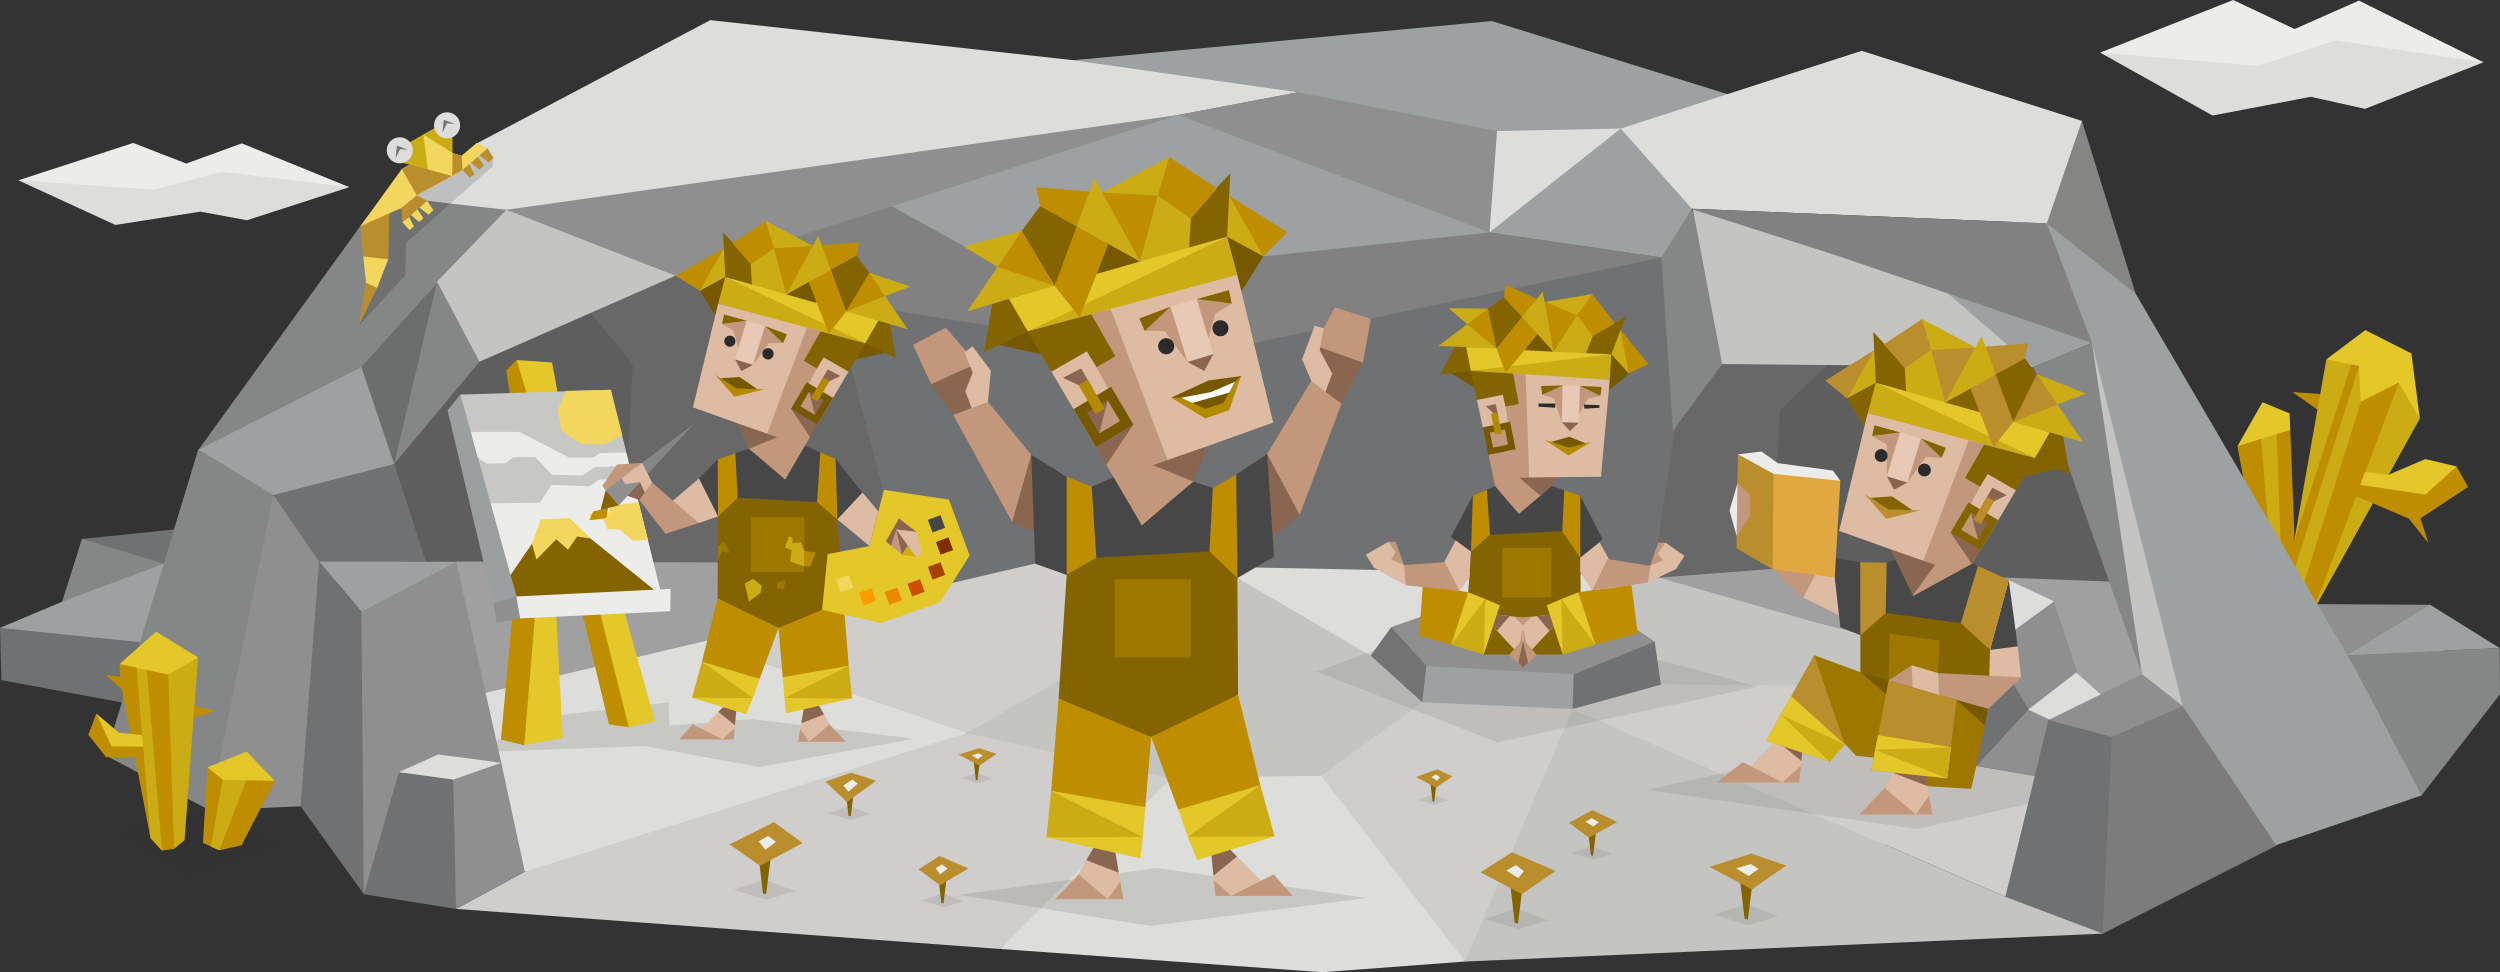<svg xmlns="http://www.w3.org/2000/svg" viewBox="0 0 900 350"><rect x="0" y="0" width="900" height="350" fill="#333333" stroke="none"/><defs><style>.cls-1,.cls-10{fill:#dddddc;}.cls-1,.cls-2,.cls-36,.cls-37,.cls-38,.cls-39,.cls-40,.cls-41,.cls-42,.cls-43,.cls-44,.cls-46,.cls-48,.cls-49,.cls-52,.cls-53,.cls-54,.cls-55,.cls-56,.cls-59,.cls-60,.cls-61,.cls-62,.cls-63,.cls-64,.cls-65,.cls-66{fill-rule:evenodd;}.cls-2,.cls-50{fill:#ececeb;}.cls-3{fill:#5e5e5e;}.cls-4{fill:#686868;}.cls-5{fill:#a0a0a0;}.cls-53,.cls-6{fill:#be8e00;}.cls-36,.cls-7{fill:#cbac14;}.cls-37,.cls-8{fill:#e4c728;}.cls-9{fill:#6f7173;}.cls-11{fill:#cfcecd;}.cls-12,.cls-65{fill:#858686;}.cls-13{fill:#707070;}.cls-14{fill:#bfbfbf;}.cls-15,.cls-66{fill:#8f8f8f;}.cls-16{fill:#6c6d6d;}.cls-17{fill:#c4c4c3;}.cls-18{fill:#9da1a2;}.cls-19{fill:#858584;}.cls-20{fill:#818181;}.cls-21,.cls-64{fill:#f3d65d;}.cls-22,.cls-39{fill:#bb8e2d;}.cls-23{fill:#737474;}.cls-24,.cls-35,.cls-44,.cls-68{fill:#2b2b2b;}.cls-24{fill-opacity:0.1;}.cls-25{fill:#737373;}.cls-26,.cls-48{fill:#755800;}.cls-27,.cls-38{fill:#846400;}.cls-28,.cls-40{fill:#debca4;}.cls-29,.cls-41{fill:#8a6651;}.cls-30,.cls-42{fill:#c2977b;}.cls-31,.cls-43{fill:#e7c9b5;}.cls-32,.cls-55{fill:#b48a00;}.cls-33{fill:#464646;}.cls-34,.cls-49{fill:#9d7700;}.cls-45,.cls-46{fill:#484848;}.cls-47{fill:#2a2b2a;}.cls-47,.cls-52,.cls-68{opacity:0.1;}.cls-51{fill:#e1a842;}.cls-54{fill:#474747;}.cls-56{fill:#fff;}.cls-57{fill:#9b9fa0;}.cls-58{fill:#c7c7c6;}.cls-59{fill:#802d00;}.cls-60{fill:#a84000;}.cls-61{fill:#cc4e00;}.cls-62{fill:#ed8600;}.cls-63{fill:#ff9b01;}.cls-67{fill:#7c7c7c;}</style></defs><title>explorers_Adventurer_ISFP_introduction</title><g id="ILLUSTRATION_copy" data-name="ILLUSTRATION copy"><g id="clouds_copy" data-name="clouds copy"><polygon class="cls-1" points="798.25 8.93 756.04 18.94 796.51 41.59 831.88 34.84 851.38 39.19 894.03 22.43 846.29 7.18 815.14 16.77 798.25 8.93"/><polygon class="cls-2" points="894.03 22.43 849.2 0.22 826.06 10.45 803.93 0 756.04 18.94 812.52 23.73 840.76 14.59 894.03 22.43"/><polygon class="cls-1" points="43.05 57.8 6.6 64.91 41.54 80.98 72.08 76.19 88.92 79.28 125.74 67.38 84.52 56.56 57.63 63.36 43.05 57.8"/><polygon class="cls-2" points="125.74 67.38 87.03 51.61 67.05 58.88 47.95 51.46 6.6 64.91 55.36 68.31 79.75 61.82 125.74 67.38"/></g><g id="land_copy" data-name="land copy"><path class="cls-3" d="M350.92,261.54l43.76-42.93-25.76-97.14-47.75-47.2L309.54,57.33,151.15,95.23s-22.26,52.59-24.26,47.82,0,59,0,59l27.88,50.32,20.51,10.85,175.77-1.81Z"/><polygon class="cls-4" points="198.81 95.87 227.85 131.05 223.84 205.93 250.87 224.52 265.95 217.03 337.47 222.01 314.95 100.89 198.81 95.87"/><polygon class="cls-5" points="421.9 255.18 372.66 202.89 164.27 202.16 155.59 279.31 421.9 255.18"/><polygon class="cls-3" points="672.09 266.05 624.46 239.82 587.58 209.07 608.21 133.39 666.59 93.85 743.6 120.21 771.48 174.43 820.86 245.09 749.6 275.85 672.09 266.05"/><polygon class="cls-4" points="676.53 113.62 640.83 147.63 636.82 221.68 589.43 213.63 590.1 150.31 657.84 104.75 676.53 113.62"/><polygon class="cls-5" points="602.11 243.46 597.15 207.94 638.07 204.8 761.97 209.45 779.99 241.44 752.29 271.6 602.11 243.46"/><polygon class="cls-6" points="835.24 141.8 825.36 141.17 834.24 147.44 836.23 145.19 835.24 141.8"/><polygon class="cls-7" points="821.73 218.24 837.49 129.37 852.24 127.49 865.37 134.27 871.12 150.71 826.11 232.04 821.73 218.24"/><path class="cls-6" d="M821.86,217.86l4.25-23.72h0L850,120.21l1.62-1.26-2.37,12.93L821.86,218Zm10.38,3.39-6,10.79-1.87-6L850,144.56l13.62-6.9Z"/><polygon class="cls-8" points="837.49 129.37 851.49 118.83 868.11 127.24 871.12 150.71 863.49 137.66 849.86 144.56 849.24 131.76 837.49 129.37"/><polygon class="cls-6" points="805.48 160.63 815.11 213.22 826.73 211.33 824.49 154.73 820.86 150.96 805.48 160.63"/><polygon class="cls-7" points="818.61 212.71 821.61 212.21 819.48 151.71 813.74 155.35 818.61 212.71"/><polygon class="cls-8" points="805.48 160.63 824.49 154.73 824.23 148.82 814.48 144.81 805.48 160.63"/><polygon class="cls-6" points="848.11 178.57 867.24 186.73 874.24 195.52 871.37 186.6 888.49 175.31 884.37 167.91 849.74 174.56 848.11 178.57"/><polygon class="cls-8" points="851.36 169.91 849.74 174.56 873.11 178.07 884.37 167.91 873.11 165.27 859.86 170.92 851.36 169.91"/><polygon class="cls-9" points="588.45 260.66 393.18 247.99 326.69 210.15 290.92 73.25 396.93 34.48 494.81 31.09 599.46 64.23 618.33 122.34 608.21 133.39 602.78 155.67 594.44 211.29 588.45 260.66"/><polygon class="cls-10" points="371.18 263.22 392.54 242.45 449.27 204.25 588.01 207.06 737.94 246.13 752.72 283.13 632.82 316.83 478.64 279.98 371.18 263.22"/><polygon class="cls-10" points="143.25 292.37 168.53 250.91 255.38 230.39 345.48 240.1 348.15 263.89 294.92 310.97 188.93 313.78 143.25 292.37"/><polygon class="cls-11" points="260.05 233.74 286 223.1 372.66 202.89 442.93 227.71 348.15 263.89 260.05 233.74"/><polygon class="cls-12" points="71.39 162 114.39 160.63 138.77 132.13 154.52 129.75 169.9 102.01 199.78 93.1 182.27 75.53 175.28 63.1 132.52 77.53 71.39 162"/><polygon class="cls-13" points="172.77 63.85 136.14 76.28 136.02 76.41 135.27 92.85 129.14 117.2 145.9 99.12 146.15 87.45 172.77 63.85"/><polygon class="cls-10" points="255.71 7.25 171.77 51.55 166.27 56.83 159.65 66.61 162.15 73.27 195.53 77.03 315.29 65.86 424.18 41.38 467.19 33.23 441.19 18.29 386.43 21.68 255.71 7.25"/><polygon class="cls-14" points="166.02 57.08 139.27 73.39 136.02 76.41 147.27 72.64 153.77 72.26 162.15 73.27 177.4 59.84 177.65 56.83 175.53 53.44 166.02 57.08"/><polygon class="cls-15" points="243.16 99.25 203.53 88.46 182.27 75.53 424.18 41.38 406.55 75.9 243.16 99.25"/><polygon class="cls-12" points="141.88 167.03 172.62 130.21 182.4 114.81 157.24 102.01 140.68 130.5 141.88 167.03"/><polygon class="cls-16" points="130.11 132.13 124.66 153.22 141.88 167.03 157.24 102.01 130.11 132.13"/><polygon class="cls-17" points="243.16 99.25 172.62 130.21 157.35 101.38 182.27 75.53 243.16 99.25"/><polygon class="cls-18" points="71.39 162 79.67 180.33 98.4 178.2 124.01 186.98 141.88 167.03 130.11 132.13 71.39 162"/><polygon class="cls-9" points="116.82 210.83 102.33 200.16 98.4 178.2 141.88 167.03 153.32 202.17 116.82 210.83"/><polygon class="cls-15" points="74.87 291.66 79.45 216.23 98.4 178.2 114.86 202.17 119.54 262.04 108.21 290.28 74.87 291.66"/><polygon class="cls-12" points="38.01 271.96 75.39 291.66 98.4 178.2 71.39 161.75 62.64 190.62 36.76 214.47 43.88 252.88 38.01 271.96"/><polygon class="cls-18" points="641.08 39.83 568.74 69.23 479.94 47.41 467.19 33.23 386.43 21.68 537.04 7.58 641.08 39.83"/><polygon class="cls-19" points="768.85 105.77 747.22 99 724.97 79.92 749.48 43.52 768.85 105.77"/><polygon class="cls-15" points="536.2 83.68 548.08 58.96 538.95 47.16 467.19 33.23 424.18 41.38 463.69 78.16 536.2 83.68"/><polygon class="cls-10" points="583.45 46.28 580.58 66.87 536.2 83.68 538.95 47.16 583.45 46.28"/><polygon class="cls-18" points="609.08 75.15 616.33 57.7 583.45 46.28 536.2 83.68 598.11 92.68 607.45 88.96 609.08 75.15"/><polygon class="cls-12" points="602.28 155 598.11 92.68 609.08 75.15 621.46 104.39 619.97 131.05 602.28 155"/><polygon class="cls-10" points="736.85 80.42 609.08 75.15 583.45 46.28 670.21 18.29 749.48 43.52 736.85 80.42"/><polygon class="cls-20" points="753.1 123.47 727.1 118.95 702.47 106.15 669.34 107.03 627.64 92.85 609.08 75.15 736.85 80.42 757.6 117.45 753.1 123.47"/><polygon class="cls-17" points="731.97 132.13 619.97 131.05 609.46 75.43 661.46 92.09 701.22 105.65 723.35 117.7 731.97 132.13"/><polygon class="cls-18" points="753.1 123.47 731.97 132.13 701.22 105.65 753.1 123.47"/><polygon class="cls-12" points="771.1 242.71 756.26 200.79 731.97 132.13 753.1 123.47 763.98 164.52 771.1 242.71"/><polygon class="cls-17" points="806.61 271.2 771.1 242.71 753.1 123.47 808.48 230.66 806.61 271.2"/><polygon class="cls-18" points="871.76 286.34 819.03 304.35 796.36 284 785.74 254.18 753.1 123.47 736.85 80.42 768.85 105.77 834.24 217.48 880.24 234.18 871.76 286.34"/><polygon class="cls-12" points="844.99 235.81 899.87 233.3 900 249.9 871.76 286.34 847.61 240.33 844.99 235.81"/><polygon class="cls-18" points="874.87 217.73 899.87 233.3 844.99 235.81 852.74 223.13 874.87 217.73"/><polygon class="cls-15" points="834.24 217.48 874.87 217.73 844.99 235.81 834.24 217.48"/><polygon class="cls-9" points="29.51 194.01 37.88 205.43 59.01 202.92 62.64 190.62 29.51 194.01"/><polygon class="cls-12" points="22.38 216.6 29.51 194.01 59.01 202.92 43.51 218.61 22.38 216.6"/><polygon class="cls-18" points="0 226.02 22.38 216.6 59.01 202.92 50.38 231.16 27 236.94 0 226.02"/><polygon class="cls-9" points="0.5 244.85 0 226.02 29.01 229.03 50.38 231.16 43.88 252.88 0.5 244.85"/><polygon class="cls-21" points="175.53 53.44 171.65 51.43 166.15 56.07 166.52 61.22 175.53 53.44"/><polygon class="cls-22" points="177.65 56.83 175.53 53.44 172.65 55.95 175.9 58.46 177.65 56.83"/><polygon class="cls-22" points="174.15 59.59 172.02 56.45 169.53 58.58 172.52 61.09 174.15 59.59"/><polygon class="cls-22" points="170.77 62.72 168.9 59.08 166.52 61.22 169.15 63.98 170.77 62.72"/><polygon class="cls-22" points="153.77 72.26 150.02 70.26 144.52 74.9 144.89 80.05 153.77 72.26"/><polygon class="cls-21" points="156.02 75.65 153.77 72.26 151.02 74.78 154.27 77.28 156.02 75.65"/><polygon class="cls-21" points="152.4 78.54 150.27 75.28 147.9 77.41 150.9 79.92 152.4 78.54"/><polygon class="cls-21" points="149.02 81.55 147.27 78.03 144.89 80.05 147.4 82.81 149.02 81.55"/><polygon class="cls-21" points="166.15 56.07 157.52 53.56 144.64 60.84 129.77 81.43 135.64 84.56 140.14 76.78 144.52 74.9 150.02 70.26 166.52 61.22 166.15 56.07"/><polygon class="cls-22" points="166.15 56.07 157.52 53.56 144.64 60.84 150.02 70.26 166.52 61.22 166.15 56.07"/><polygon class="cls-22" points="139.77 93.35 140.14 76.78 129.77 81.43 130.77 92.34 134.52 95.73 139.77 93.35"/><polygon class="cls-21" points="135.77 103.64 139.77 93.35 130.77 92.34 131.77 101.76 132.77 105.77 135.77 103.64"/><polygon class="cls-22" points="129.14 117.2 135.77 103.64 131.77 101.76 129.14 117.2"/><polygon class="cls-7" points="162.9 46.16 162.9 55.07 162.77 63.35 145.39 58.71 145.77 52.18 159.02 44.65 162.9 46.16"/><polygon class="cls-21" points="152.4 48.41 162.9 55.07 162.77 63.35 154.02 60.97 152.4 48.41"/><path class="cls-10" d="M162.45,40.69a4.68,4.68,0,1,0,2.93,5.94A4.67,4.67,0,0,0,162.45,40.69Z"/><path class="cls-10" d="M145.42,49.68a4.68,4.68,0,1,0,2.93,5.93A4.66,4.66,0,0,0,145.42,49.68Z"/><polygon class="cls-23" points="163.9 44.65 159.77 43.15 159.27 47.79 160.9 44.4 163.9 44.65"/><polygon class="cls-23" points="146.9 53.94 142.9 52.43 142.4 57.08 144.02 53.69 146.9 53.94"/><path class="cls-24" d="M41.81,299.43c.74-.12,31.13-6.65,31.13-6.65L101.56,304,67.94,315.24,41.81,299.31Z"/><polygon class="cls-6" points="54.18 301.69 43.93 248.22 38.05 242.94 43.18 243.7 43.06 239.06 60.43 238.68 65.56 281.23 62.69 305.58 58.31 306.21 54.18 301.69"/><polygon class="cls-7" points="49.06 238.93 52.69 238.93 58.31 306.21 54.18 301.69 49.06 238.93"/><polygon class="cls-7" points="71.31 236.67 60.43 238.68 62.69 305.58 66.44 302.44 71.31 236.67"/><polygon class="cls-8" points="56.18 227.38 43.06 239.06 60.56 242.82 71.31 236.67 56.18 227.38"/><polygon class="cls-6" points="51.81 272.44 38.18 272.57 31.8 264.54 34.68 256.88 42.05 266.92 51.31 267.05 51.81 272.44"/><polygon class="cls-8" points="42.8 263.78 34.68 256.88 40.18 268.68 51.56 268.8 51.18 264.66 42.8 263.78"/><polygon class="cls-6" points="69.93 254.24 77.56 255.87 69.68 258.39 69.93 254.24"/><polygon class="cls-6" points="73.06 303.44 74.69 276.21 98.94 281.11 86.94 304.33 78.94 306.08 73.06 303.44"/><polygon class="cls-7" points="80.69 277.46 89.44 279.09 78.94 306.08 75.94 304.83 80.69 277.46"/><polygon class="cls-8" points="88.81 270.56 74.69 276.21 80.19 280.73 98.94 281.11 88.81 270.56"/><polygon class="cls-20" points="418.43 127.11 243.16 99.25 321.04 74.27 377.93 79.92 451.94 80.17 536.2 83.68 598.11 92.68 448.93 123.97 418.43 127.11"/><polygon class="cls-18" points="424.18 41.38 536.2 83.68 454.82 92.29 378.05 105.77 321.04 74.27 401.3 48.67 424.18 41.38"/><polygon class="cls-17" points="348.15 263.89 378.42 284.72 408.81 280.56 431.33 284.33 475.63 279.31 494.9 277.04 512.02 252.81 506 235.75 493.43 236.01 445.46 208.09 348.15 263.89"/><polygon class="cls-11" points="423.32 280.81 396.04 304.43 394.04 315.49 379.8 323.72 360 341.62 164.18 327.21 188.93 313.78 348.15 263.89 423.32 280.81"/><polygon class="cls-10" points="475.97 350 360 341.62 422.07 279.81 475.63 279.31 497.41 286.84 527.44 346.15 475.97 350"/><polygon class="cls-11" points="475.63 279.31 527.44 346.15 567.74 292.71 566.13 255.24 520.02 247.81 512.02 252.81 475.63 279.31"/><polygon class="cls-17" points="566.13 255.24 527.44 346.15 756.96 336.1 737.94 314.99 721.92 322.86 566.13 255.24"/><polygon class="cls-11" points="566.13 255.24 577.08 241.78 597.92 246.47 685.88 246.81 774.65 281.31 733.26 316.16 721.92 322.86 566.13 255.24"/><polygon class="cls-17" points="585.43 204.59 669.73 228.7 675.53 244.79 647.16 246.81 597.92 246.47 574.41 227.04 585.43 204.59"/></g><g id="character_4_copy" data-name="character 4 copy"><polygon class="cls-24" points="632.69 247.21 539.04 267.24 474.09 241.8 498.66 232.73 571.89 231.35 605.73 239.75 632.69 247.21"/><polygon class="cls-9" points="566.13 255.24 597.92 246.47 595.69 230.97 566.69 237.5 563.34 246.65 566.13 255.24"/><polygon class="cls-18" points="512.02 252.81 566.13 255.24 566.69 237.5 514.07 234.7 509.42 241.61 512.02 252.81"/><polygon class="cls-25" points="493.43 236.01 512.02 252.81 514.07 234.7 500.86 225.74 493.43 236.01"/><polygon class="cls-15" points="595.69 230.97 566.5 242.73 513.51 239.75 500.86 225.74 517.6 219.96 581.19 221.26 595.69 230.97"/><polygon class="cls-7" points="529.5 133.52 553.86 135.58 579.51 136.7 580.26 133.15 580.08 127.55 554.41 130.16 529.5 133.52"/><polygon class="cls-8" points="580.08 127.55 554.41 125.5 527.83 124.94 527.83 128.49 529.5 133.52 580.08 127.55"/><polygon class="cls-26" points="553.3 119.52 548.84 126.06 559.25 126.62 553.3 119.52"/><polygon class="cls-26" points="580.08 127.55 583.42 130.16 586.39 134.46 579.14 140.61 578.77 138 579.51 136.7 580.08 127.55"/><polygon class="cls-7" points="580.08 127.55 580.82 123.44 583.42 118.77 585.84 127.74 586.39 134.46 580.08 127.55"/><polygon class="cls-6" points="583.42 118.77 593.46 131.1 586.39 134.46 583.42 118.77"/><polygon class="cls-27" points="580.08 127.55 583.42 118.77 585.46 113.92 572.83 120.65 570.96 127.18 580.08 127.55"/><polygon class="cls-6" points="581.38 116.35 573.2 105.9 569.85 110 567.8 113.55 570.4 118.03 573.38 121.02 581.38 116.35"/><polygon class="cls-7" points="573.38 121.02 567.8 113.55 563.71 118.4 559.25 126.62 570.96 127.18 573.38 121.02"/><polygon class="cls-7" points="573.2 105.9 556.09 108.7 563.71 112.24 567.8 113.55 573.2 105.9"/><polygon class="cls-6" points="567.8 113.55 556.09 108.7 556.64 115.42 559.25 126.62 567.8 113.55"/><polygon class="cls-26" points="522.25 134.27 530.8 139.5 530.43 135.77 529.5 133.52 526.15 133.15 522.25 134.27"/><polygon class="cls-7" points="559.25 126.62 553.49 120.27 549.76 117.1 547.91 114.11 550.51 110.38 553.3 107.58 555.34 104.96 556.09 108.7 559.25 126.62"/><polygon class="cls-6" points="547.91 114.11 544.37 111.49 541.4 107.02 541.96 102.54 553.3 107.58 547.91 114.11"/><polygon class="cls-27" points="547.91 114.11 541.4 107.02 535.63 111.12 536.56 117.28 538.8 125.5 545.12 118.77 547.91 114.11"/><polygon class="cls-27" points="523.73 124.75 518.53 134.83 529.5 133.52 527.83 124.94 526.15 124.38 523.73 124.75"/><polygon class="cls-6" points="535.63 111.12 530.61 113.92 528.2 116.72 531.92 120.09 538.8 125.5 535.63 111.12"/><polygon class="cls-7" points="535.63 111.12 521.5 110.94 528.2 116.72 535.63 111.12"/><polygon class="cls-7" points="528.2 116.72 517.79 124.56 527.83 124.94 538.8 125.5 528.2 116.72"/><polygon class="cls-6" points="547.91 114.11 538.8 125.5 541.96 134.27 548.84 126.06 553.49 120.27 547.91 114.11"/><polygon class="cls-28" points="579.51 136.7 576.36 171.61 560.37 171.79 557.39 174.59 554.6 178.51 546.98 180.75 540.1 184.3 536.75 164.89 533.78 153.87 531.73 143.98 532.11 139.68 529.5 133.52 579.51 136.7"/><polygon class="cls-29" points="539.54 150.51 538.43 145.47 534.89 146.22 539.54 150.51"/><polygon class="cls-30" points="549.21 134.65 550.51 171.98 560.37 171.79 554.6 178.51 546.79 185.05 538.24 174.96 533.78 153.87 542.88 152 541.96 146.4 546.79 145.47 544.74 134.46 549.21 134.65"/><polygon class="cls-30" points="555.16 142.11 559.44 143.42 562.22 152 562.6 138.75 555.16 142.11"/><polygon class="cls-30" points="568.73 138.94 568.36 149.21 571.71 143.42 576.17 142.49 568.73 138.94"/><polygon class="cls-27" points="562.6 138.75 554.79 138.94 555.16 142.11 562.6 138.75"/><polygon class="cls-27" points="568.73 138.94 576.54 139.31 576.17 142.49 568.73 138.94"/><polygon class="cls-31" points="568.73 138.94 562.6 138.75 562.22 152 568.36 152.19 568.73 138.94"/><polygon class="cls-29" points="568.36 152.19 565.2 155.18 562.22 152 568.36 152.19"/><polygon class="cls-26" points="558.32 159.1 565.01 157.23 570.96 159.66 565.01 161.53 558.32 159.1"/><polygon class="cls-32" points="572.83 159.1 564.83 161.15 556.09 158.35 564.64 163.95 572.83 159.1"/><path class="cls-26" d="M543.63,151.82l2,9.89-9.86,2.06-2-9.9Zm-7.25,3.92h0l1.11,5.41,5.39-1.12-1.11-5.41Z"/><polygon class="cls-32" points="538.99 148.46 536.75 149.02 538.24 156.49 540.66 156.11 538.99 148.46"/><polygon class="cls-27" points="544.74 134.46 546.79 145.47 541.96 146.4 541.03 142.11 531.73 143.98 529.5 133.52 544.74 134.46"/><polygon class="cls-29" points="560.37 171.79 546.98 171.98 554.6 178.51 558.7 174.96 560.37 171.79"/><polygon class="cls-33" points="558.7 174.96 568.92 178.51 576.91 194.01 575.25 195.75 568.3 202.85 530.11 204.25 524.06 194.56 522.31 193.37 530.24 178.33 538.24 174.96 546.79 185.05 558.7 174.96"/><polygon class="cls-27" points="569.1 224.25 562.6 235.64 534.15 235.64 527.64 225 529.68 198.3 533.03 194.38 536.38 192.51 562.41 191.21 565.58 192.7 568.92 197.18 569.1 224.25"/><polygon class="cls-6" points="568.92 178.51 568.87 200.78 562.41 191.21 563.15 176.46 568.92 178.51"/><polygon class="cls-6" points="535.26 176.28 536.38 192.51 529.57 198.58 530.24 178.33 535.26 176.28"/><polygon class="cls-34" points="540.84 215.1 558.5 215.1 558.5 197.18 540.84 197.18 540.84 215.1"/><polygon class="cls-28" points="538.8 221.26 548.28 222.38 548.28 232.09 546.98 233.96 545.86 234.52 537.49 225.56 538.8 221.26"/><path class="cls-30" d="M548.28,222.38l-3.16-.37,3.16,3.18Zm0,3.18-1.12,5.79-1.85,2.05-2,2.42,4.83,4.49V225.56Z"/><polygon class="cls-29" points="548.28 230.59 546.61 238.63 548.28 240.31 548.28 230.59"/><polygon class="cls-29" points="537.49 225.56 537.68 223.13 538.8 221.26 543.44 221.82 538.99 227.05 537.49 225.56"/><polygon class="cls-6" points="510.91 228.91 512.21 210.43 528.57 213.24 526.15 222.75 522.43 232.09 510.91 228.91"/><polygon class="cls-8" points="528.57 213.24 534.7 215.66 529.31 224.06 522.43 232.09 528.57 213.24"/><polygon class="cls-7" points="534.7 215.66 522.43 232.09 534.15 235.64 535.26 225.74 534.7 215.66"/><polygon class="cls-8" points="534.7 215.66 539.91 217.91 534.15 235.64 534.7 215.66"/><polygon class="cls-35" points="575.8 145.84 570.22 145.66 570.4 147.15 575.8 146.78 575.8 145.84"/><polygon class="cls-35" points="553.86 145.28 559.99 145.28 559.81 146.78 553.86 146.4 553.86 145.28"/><polygon class="cls-28" points="517.32 207.19 524.06 194.56 529.57 198.58 528.95 208.02 525.41 212.68 519.83 208.57 517.32 207.19"/><polygon class="cls-30" points="520.12 202.35 505.44 203.42 506 210.7 525.41 212.68 520.12 202.35"/><polygon class="cls-30" points="498.38 202.12 506 209.4 505.44 203.42 502.47 195.03 499.87 195.03 499.87 199.13 498.38 202.12"/><polygon class="cls-28" points="494.66 204.36 506 210.7 505.44 203.42 500.79 201.37 502.47 198.95 499.87 195.03 491.69 199.69 494.66 204.36"/><polygon class="cls-28" points="581.7 205.89 575.87 195.19 568.87 200.78 568.87 205.99 573.2 212.68 578.77 208.57 581.7 205.89"/><polygon class="cls-30" points="578.69 201.22 594.01 203.72 593.27 209.7 573.2 212.49 578.69 201.22"/><polygon class="cls-30" points="601.08 202.42 593.27 209.7 594.01 203.72 596.99 195.33 599.59 195.33 599.59 199.43 601.08 202.42"/><polygon class="cls-28" points="603.41 204.8 593.27 209.7 594.01 203.72 598.66 201.67 596.8 199.25 599.59 195.33 606.38 200.13 603.41 204.8"/><polygon class="cls-28" points="557.95 221.26 548.28 222.38 548.28 232.09 549.76 233.96 550.88 234.52 559.25 225.56 557.95 221.26"/><path class="cls-30" d="M548.28,222.38l3.16-.37-3.16,3.18Zm0,3.18,1.11,5.79,1.86,2.05,2,2.42-4.84,4.49V225.56Z"/><polygon class="cls-29" points="548.28 230.59 550.14 238.63 548.28 240.31 548.28 230.59"/><polygon class="cls-29" points="559.25 225.56 559.07 223.13 557.95 221.26 553.3 221.82 557.76 227.05 559.25 225.56"/><polygon class="cls-6" points="589.56 227.98 587.33 210.62 573.2 212.49 568.17 213.24 570.59 222.75 574.31 232.09 589.56 227.98"/><polygon class="cls-8" points="568.17 213.24 562.04 215.66 567.43 224.06 574.31 232.09 568.17 213.24"/><polygon class="cls-7" points="562.04 215.66 574.31 232.09 562.6 235.64 561.48 225.74 562.04 215.66"/><polygon class="cls-8" points="562.04 215.66 556.83 217.91 562.6 235.64 562.04 215.66"/></g><g id="character_3_copy" data-name="character 3 copy"><polygon class="cls-9" points="736.1 237.26 734.77 261.38 716.7 276.52 703.98 274.7 711.91 241.95 736.1 237.26"/><polygon class="cls-15" points="742.44 252.17 730.18 255.43 711.57 275.79 740.44 280.81 747.78 259.87 742.44 252.17"/><polygon class="cls-10" points="712.91 230.68 730.8 235.83 739.44 216.48 723.16 208.85 712.91 230.68"/><polygon class="cls-15" points="708.4 219 723.29 228.29 739.44 216.48 751.95 254.68 740.47 254.51 730.26 255.26 708.4 219"/><polygon class="cls-10" points="747.45 242.11 763.47 256.44 741.69 260.96 730.18 255.43 747.45 242.11"/><polygon class="cls-30" points="659.85 204.67 649.17 215.14 638.15 204.92 643.83 192.86 659.85 204.67"/><polygon class="cls-36" points="732.55 164.91 703.08 157.74 672.38 148.69 672.8 144.25 675.31 137.76 704.5 151.05 732.55 164.91"/><polygon class="cls-37" points="675.31 137.76 706.46 145.51 737.93 155.63 736.59 159.69 732.55 164.91 675.31 137.76"/><polygon class="cls-38" points="709.91 138.96 712.75 148.44 700.29 144.89 709.91 138.96"/><polygon class="cls-38" points="675.31 137.76 670.32 139.44 664.89 143.41 671.23 153.46 672.62 150.59 672.38 148.69 675.31 137.76"/><polygon class="cls-36" points="675.31 137.76 675.95 132.66 674.72 126.01 668.36 135.52 664.89 143.41 675.31 137.76"/><polygon class="cls-39" points="674.72 126.01 657.1 137.03 664.89 143.41 674.72 126.01"/><polygon class="cls-38" points="675.31 137.76 674.72 126.01 674.37 119.55 686.49 132.34 686.2 140.87 675.31 137.76"/><polygon class="cls-39" points="678.19 123.94 691.93 114.85 694.31 121.08 695.21 126.01 690.34 130.25 685.73 132.59 678.19 123.94"/><polygon class="cls-36" points="685.73 132.59 695.21 126.01 698.17 133.43 700.29 144.89 686.2 140.87 685.73 132.59"/><polygon class="cls-36" points="691.93 114.85 711.13 125.07 700.63 126.22 695.21 126.01 691.93 114.85"/><polygon class="cls-39" points="695.21 126.01 711.13 125.07 707.75 132.71 700.29 144.89 695.21 126.01"/><polygon class="cls-38" points="740.75 168.82 728.67 171.51 730.56 167.25 732.55 164.91 736.56 165.88 740.75 168.82"/><polygon class="cls-36" points="700.29 144.89 709.39 139.86 715.08 137.42 718.5 134.83 717.07 129.24 714.77 124.79 713.35 120.96 711.13 125.07 700.29 144.89"/><polygon class="cls-39" points="718.5 134.83 723.75 133.15 728.98 129.01 730.09 123.54 714.77 124.79 718.5 134.83"/><polygon class="cls-38" points="718.5 134.83 728.98 129.01 733.31 134.7 730.72 142.95 724.79 151.88 719.92 141.23 718.5 134.83"/><polygon class="cls-38" points="742.72 157.06 745.1 170.89 732.55 164.91 737.93 155.63 740.22 155.5 742.72 157.06"/><polygon class="cls-39" points="733.31 134.7 739 141.5 740.68 145.58 735.03 148.08 724.79 151.88 733.31 134.7"/><polygon class="cls-36" points="733.31 134.7 750.99 141.7 740.68 145.58 733.31 134.7"/><polygon class="cls-36" points="740.68 145.58 749.93 159.21 737.93 155.63 724.79 151.88 740.68 145.58"/><polygon class="cls-39" points="718.5 134.83 724.79 151.88 717.66 160.9 712.75 148.44 709.39 139.86 718.5 134.83"/><polygon class="cls-40" points="672.38 148.69 662.08 191.12 680.81 197.82 683.29 202.28 685.02 208.04 693.08 213.66 699.77 220.62 711.44 199.01 719.38 187.28 725.73 176.51 727.07 171.2 732.55 164.91 672.38 148.69"/><polygon class="cls-41" points="714.06 180.97 717.25 175.58 722.43 178.27 717.93 180.4 714.06 180.97"/><polygon class="cls-42" points="708.72 158.49 692.41 201.88 685.73 201.84 682.85 216.8 699.77 220.62 709.98 203.26 711.13 199.58 713.01 198.11 719.38 187.28 709.53 181.41 712.77 175.25 707.38 172.08 714.28 159.99 708.72 158.49"/><polygon class="cls-42" points="698.95 164.83 693.27 164.54 686.66 173.73 687.92 163.2 691.55 157.86 698.95 164.83"/><polygon class="cls-42" points="684.03 155.66 679.29 171.49 679.19 160.06 673.97 156.95 684.03 155.66"/><polygon class="cls-38" points="691.55 157.86 700.51 161.23 698.95 164.83 691.55 157.86"/><polygon class="cls-38" points="684.03 155.66 674.8 153.11 673.97 156.95 684.03 155.66"/><polygon class="cls-38" points="688.4 183.63 681.14 178.69 673.36 179.22 679.58 183.9 688.4 183.63"/><polygon class="cls-39" points="671.21 177.84 679.84 183.38 691.35 183.72 679.05 186.77 671.21 177.84"/><polygon class="cls-38" points="714.28 159.99 707.38 172.08 712.77 175.25 715.58 170.67 725.73 176.51 732.55 164.91 714.28 159.99"/><polygon class="cls-41" points="680.81 197.82 696.61 203.34 688.29 214.79 680.81 197.82"/><polygon class="cls-41" points="709.59 184.72 712 194.22 717 188.69 709.59 184.72"/><polygon class="cls-41" points="702.21 191.67 709.98 203.26 712.98 198.09 709.39 194.22 702.21 191.67"/><path class="cls-38" d="M708.61,180.86l10.77,6.42L713,198.09l-10.77-6.42,6.4-10.81Zm1,3.86-3.53,6,5.94,3.54,3.53-6Z"/><polygon class="cls-39" points="715.32 178.84 717.93 180.4 713.03 188.69 710.41 187.13 715.32 178.84"/><polygon class="cls-43" points="684.03 155.66 691.55 157.86 686.66 173.73 679.29 171.49 684.03 155.66"/><polygon class="cls-41" points="679.29 171.49 681.86 176.31 686.66 173.73 679.29 171.49"/><path class="cls-44" d="M690.48,169.22a2.31,2.31,0,1,0,2.3-2.32A2.3,2.3,0,0,0,690.48,169.22Z"/><path class="cls-44" d="M674.91,164a2.31,2.31,0,1,0,2.31-2.31A2.31,2.31,0,0,0,674.91,164Z"/><polygon class="cls-28" points="659.85 201.91 652.09 190.6 655.59 202.91 649.17 215.14 676.85 228.7 659.85 201.91"/><polygon class="cls-45" points="669.69 202.41 658.85 200.57 660.47 207.75 662.54 225.78 669.73 228.7 679.2 231.84 669.69 202.41"/><polygon class="cls-40" points="706.43 206.08 726.36 232.69 727.61 243.87 717.33 246.89 714.04 245.5 706.43 228.42 706.43 206.08"/><polyline class="cls-46" points="723.16 208.85 726.36 232.69 716.42 233.96"/><polyline class="cls-47" points="664.72 268.08 739.62 280.24 757.4 283.12 690.24 298.45 592.85 284.36 638.58 274.26 654.68 266.45 664.72 268.08"/><polygon class="cls-46" points="710.11 202.85 687.61 215.16 695.93 235.32 716.57 232.7 712.05 203.74 710.11 202.85"/><polygon class="cls-46" points="682.46 201.56 679.2 202.57 669.73 228.7 689.06 236.84 699.09 236.18 682.46 201.56"/><polygon class="cls-39" points="723.16 208.85 712.05 203.74 702.33 236.32 716.42 233.96 723.16 208.85"/><polyline class="cls-39" points="669.73 228.7 678.63 233.18 679.2 202.57 669.69 202.41 669.73 228.7"/><polygon class="cls-38" points="716.42 233.96 715.75 254.37 693.32 264.63 669.73 242.01 669.73 228.7 678.87 220.65 705.9 224.36 716.42 233.96"/><polygon class="cls-48" points="715.75 254.37 704.36 252.04 690.24 255.59 679.93 244.96 669.73 242.01 668.8 255.95 714.56 261.17 715.75 254.37"/><polygon class="cls-49" points="698.27 230.64 680.27 228.04 679.93 244.96 697.52 245.59 698.27 230.64"/><polygon class="cls-34" points="653.1 235.88 669.73 242.01 688.04 257.79 675.88 272.87 668.2 272.08 660.45 263.89 643.4 254.6 653.1 235.88"/><polygon class="cls-34" points="679.62 262.93 678.18 261.33 679.5 262.13 679.38 261.33 681.39 256.72 682.3 250.89 683.58 251.69 684.77 248.96 694.48 255.81 704.36 252.04 714.56 261.17 709.65 284 693.94 283.03 685.22 269.18 680.27 267.24 679.62 262.93"/><polygon class="cls-40" points="648.5 273.97 647.73 281.68 636.39 281.68 632.64 279.83 629.44 276.72 639.47 266.6 644.36 266.43 648.5 273.97"/><polygon class="cls-42" points="647.73 281.68 648.33 275.65 641.69 281.68 627.38 274.36 618.09 281.68 647.73 281.68"/><polygon class="cls-41" points="641.99 264.05 645.99 264.44 649.26 266.26 648.5 273.97 639.47 266.6 641.99 264.05"/><polygon class="cls-40" points="688.9 276.61 693.94 283.03 695.65 293.21 686.65 293.21 682.47 289.56 678.02 284.18 681.46 278.2 688.9 276.61"/><polygon class="cls-42" points="678.47 283.71 669.39 293.21 695.65 293.21 694.49 286.31 689.74 293.21 678.47 283.71"/><polygon class="cls-41" points="692.66 275.38 689.43 273.38 684.17 273.48 681.46 278.2 693.94 283.03 692.66 275.38"/><polygon class="cls-22" points="679.93 244.96 704.36 252.04 701 280.19 673.63 277.31 679.93 244.96"/><polygon class="cls-8" points="676.1 264.63 702.33 268.99 701 280.19 673.63 277.31 676.1 264.63"/><polygon class="cls-7" points="675.07 269.93 702.33 268.99 701 280.19 675.07 269.93"/><polygon class="cls-22" points="653.1 235.88 664.12 267.98 658.69 274.22 635.79 266.64 653.1 235.88"/><polygon class="cls-8" points="644.81 250.62 664.12 267.98 658.69 274.22 635.79 266.64 644.81 250.62"/><polygon class="cls-7" points="641.06 257.27 664.12 267.98 658.69 274.22 641.06 257.27"/><polygon class="cls-50" points="627.64 173.76 625.64 163.55 634.15 162.54 639.99 166.73 659.85 169.41 662.52 173.09 630.65 179.29 627.64 173.76"/><polygon class="cls-51" points="633.32 186.33 638.49 170.58 662.52 173.09 660.51 207.94 638.15 204.92 633.32 186.33"/><polygon class="cls-22" points="625.64 163.55 638.49 170.58 638.15 204.92 625.14 197.38 625.64 163.55"/><polygon class="cls-50" points="627.6 178.11 625.47 174.06 622.63 183.79 625.19 192.97 627.6 178.11"/><polygon class="cls-30" points="630.1 178.08 625.47 174.06 625.19 192.97 629.98 185.99 630.1 178.08"/><polygon class="cls-42" points="692.55 243.29 688.21 239.52 679.93 244.96 688.55 247.43 692.55 243.29"/><polygon class="cls-40" points="702.23 247.81 697.68 242.3 688.21 239.52 688.55 247.43 698.06 250.22 702.23 247.81"/><polygon class="cls-30" points="697.68 242.3 727.61 243.87 715.79 255.18 698.06 250.22 697.68 242.3"/></g><g id="character_2_copy" data-name="character 2 copy"><polygon class="cls-42" points="472.38 127.43 474.8 121.17 480.61 110.64 493.47 114.78 490.67 130.56 472.81 130.13 472.38 127.43"/><polygon class="cls-41" points="479.33 147.92 482.92 145.36 490.67 130.56 473.94 124.58 472.24 145.36 479.33 147.92"/><polygon class="cls-40" points="472.72 143.56 472.06 137.11 468.75 129.33 473.32 117.22 476.51 118.23 475.08 126.01 479.61 134.54 475.08 146.5 472.72 143.56"/><polygon class="cls-42" points="341.3 139.15 335.2 138.29 328.69 124.13 340.48 117.98 351.36 130.54 351.22 138.43 341.3 139.15"/><path class="cls-41" d="M349.73,152.23l-6-2.18-8.55-11.76L351.36,131s3.54,10.46,3.47,10.75S349.73,152.23,349.73,152.23Z"/><polygon class="cls-40" points="355.75 162.76 355.66 144.65 356.7 133.45 350.08 124.63 347.25 126.91 350.18 134.12 347.53 140.85 355.75 162.76"/><polygon class="cls-41" points="466.39 168.74 467.9 185.34 444.47 204.22 453.35 170.07 456.18 163.43 466.39 168.74"/><polygon class="cls-41" points="380.22 195.3 364.35 187.9 365.86 168.36 371.25 163.71 380.22 195.3"/><polygon class="cls-52" points="491.93 323.28 416.31 312.48 345.04 322.15 414.06 333.33 491.93 323.28"/><polygon class="cls-40" points="436.84 315.27 437.56 322.51 448.22 322.51 451.74 320.78 454.75 317.86 445.32 308.34 440.73 308.18 436.84 315.27"/><polygon class="cls-42" points="437.56 322.51 437 316.85 443.23 322.51 458.53 314.75 465.41 322.51 437.56 322.51"/><polygon class="cls-40" points="398.06 308.18 402.78 314.19 404.38 323.72 395.96 323.72 392.04 320.31 387.88 315.27 391.09 309.68 398.06 308.18"/><polygon class="cls-42" points="388.29 314.83 379.8 323.72 404.38 323.72 403.3 317.26 398.85 323.72 388.29 314.83"/><polygon class="cls-41" points="442.95 305.95 439.19 306.31 436.12 308.02 436.84 315.27 445.32 308.34 442.95 305.95"/><polygon class="cls-41" points="401.58 307.04 398.55 305.16 393.63 305.26 391.09 309.68 402.78 314.19 401.58 307.04"/><polygon class="cls-53" points="445.72 250.11 429.92 256.52 414.44 265.3 424.15 291.45 439.14 288.27 453.72 282.65 445.72 250.11"/><polygon class="cls-37" points="424.15 291.45 427.59 301.29 440.98 293.06 453.72 282.65 424.15 291.45"/><polygon class="cls-36" points="427.59 301.29 453.72 282.65 458.87 301.11 443.27 302.65 427.59 301.29"/><polygon class="cls-37" points="427.59 301.29 431.02 309.57 458.87 301.11 427.59 301.29"/><polygon class="cls-53" points="414.44 265.3 412.29 290.59 396.77 288.86 378.42 284.72 381.09 251.49 400.73 258.27 414.44 265.3"/><polygon class="cls-37" points="378.42 284.72 395.66 294.74 411.43 301.29 412.29 290.59 378.42 284.72"/><polygon class="cls-36" points="378.42 284.72 376.7 301.46 395.66 302.33 411.43 301.29 378.42 284.72"/><polygon class="cls-37" points="411.43 301.29 376.7 301.46 410.57 309.05 411.43 301.29"/><polygon class="cls-54" points="429.57 173.35 436.62 175.72 440.52 179.45 445.03 170.83 456.18 163.43 458.64 200.42 445.46 208.09 384 206.97 372.66 202.89 371.25 163.71 384 171.68 390.36 177.9 393.01 175.19 400.89 171.8 413.06 180.59 429.57 173.35"/><polygon class="cls-38" points="445.72 250.11 414.44 265.3 381.09 251.49 384 206.97 389.45 203.72 394.67 200.75 435.41 198.51 440.22 201.07 445.46 208.09 445.72 250.11"/><polygon class="cls-53" points="445.03 170.83 445.46 208.09 435.41 198.51 436.62 175.72 445.03 170.83"/><polygon class="cls-53" points="393.01 175.19 394.67 200.75 384 206.97 384 171.68 393.01 175.19"/><rect class="cls-34" x="401.2" y="208.51" width="27.5" height="28.14"/><polygon class="cls-36" points="369.97 119.26 406.93 110.26 445.43 98.92 444.9 93.35 441.76 85.21 405.14 101.88 369.97 119.26"/><polygon class="cls-37" points="441.76 85.21 402.69 94.93 363.22 107.61 364.9 112.7 369.97 119.26 441.76 85.21"/><polygon class="cls-48" points="398.37 86.71 394.8 98.61 410.43 94.15 398.37 86.71"/><polygon class="cls-48" points="441.76 85.21 448.01 87.31 454.82 92.29 446.88 104.89 445.13 101.3 445.43 98.92 441.76 85.21"/><polygon class="cls-36" points="441.76 85.21 440.95 78.81 442.49 70.47 450.47 82.4 454.82 92.29 441.76 85.21"/><polygon class="cls-53" points="442.49 70.47 463.48 83.59 454.82 92.29 442.49 70.47"/><polygon class="cls-38" points="441.76 85.21 442.49 70.47 442.93 62.37 427.73 78.41 428.1 89.11 441.76 85.21"/><polygon class="cls-53" points="438.14 67.87 420.91 56.47 417.93 64.29 416.8 70.47 422.9 75.79 428.69 78.73 438.14 67.87"/><polygon class="cls-36" points="428.69 78.73 416.8 70.47 413.09 79.78 410.43 94.15 428.1 89.11 428.69 78.73"/><polygon class="cls-36" points="420.91 56.47 396.84 69.3 410 70.73 416.8 70.47 420.91 56.47"/><polygon class="cls-53" points="416.8 70.47 396.84 69.3 401.06 78.87 410.43 94.15 416.8 70.47"/><polygon class="cls-48" points="359.68 124.16 374.84 127.53 372.47 122.19 369.97 119.26 364.94 120.48 359.68 124.16"/><polygon class="cls-36" points="410.43 94.15 399.01 87.84 391.88 84.78 387.59 81.53 389.39 74.52 392.26 68.94 394.05 64.14 396.84 69.3 410.43 94.15"/><polygon class="cls-53" points="387.59 81.53 381.01 79.43 374.45 74.23 373.06 67.38 392.26 68.94 387.59 81.53"/><polygon class="cls-38" points="387.59 81.53 374.45 74.23 367.84 83.08 372.27 91.72 379.71 102.91 385.81 89.55 387.59 81.53"/><polygon class="cls-38" points="357.21 109.41 354.23 126.76 369.97 119.26 363.22 107.61 360.35 107.46 357.21 109.41"/><polygon class="cls-53" points="367.84 83.08 361.89 89.9 359.12 96.12 364.38 102.65 379.71 102.91 367.84 83.08"/><polygon class="cls-36" points="367.84 83.08 346.86 88.7 359.12 96.12 367.84 83.08"/><polygon class="cls-36" points="359.12 96.12 348.17 112.11 363.22 107.61 379.71 102.91 359.12 96.12"/><polygon class="cls-53" points="387.59 81.53 379.71 102.91 388.64 114.23 394.8 98.61 399.01 87.84 387.59 81.53"/><polygon class="cls-40" points="445.43 98.92 458.35 152.13 434.86 160.53 431.75 166.12 429.57 173.35 419.47 180.38 411.07 189.12 396.45 162.01 386.49 147.31 378.53 133.8 376.84 127.15 369.97 119.26 445.43 98.92"/><polygon class="cls-41" points="393.16 139.39 389.16 132.64 382.66 136.02 388.3 138.68 393.16 139.39"/><polygon class="cls-42" points="399.85 111.2 420.31 165.61 428.69 165.57 429.57 173.35 411.07 189.12 398.28 167.36 396.84 162.73 394.48 160.89 386.49 147.31 398.83 139.94 394.78 132.23 401.53 128.25 392.88 113.08 399.85 111.2"/><polygon class="cls-42" points="412.11 119.16 419.3 119.11 427.52 130.31 425.94 117.11 421.39 110.41 412.11 119.16"/><polygon class="cls-42" points="430.81 107.66 434.08 125.14 437.5 112.92 443.44 109.28 430.81 107.66"/><polygon class="cls-38" points="421.39 110.41 410.15 114.64 412.11 119.16 421.39 110.41"/><polygon class="cls-38" points="430.81 107.66 442.39 104.46 443.44 109.28 430.81 107.66"/><polygon class="cls-38" points="392.88 113.08 401.53 128.25 394.78 132.23 391.26 126.48 378.53 133.8 369.97 119.26 392.88 113.08"/><polygon class="cls-41" points="434.86 160.53 415.04 167.45 429.57 173.35 434.86 160.53"/><polygon class="cls-41" points="398.76 144.1 395.74 156.02 389.47 149.07 398.76 144.1"/><polygon class="cls-41" points="408.01 152.81 398.28 167.35 394.51 160.87 399.01 156.02 408.01 152.81"/><path class="cls-48" d="M400,139.25l8,13.56-13.51,8.06-8-13.56,13.5-8.06Zm-8.67,9.29,4.42,7.48,7.45-4.44-4.43-7.48Z"/><polygon class="cls-55" points="391.58 136.73 388.3 138.68 394.45 149.07 397.73 147.12 391.58 136.73"/><polygon class="cls-43" points="430.81 107.66 421.39 110.41 427.52 130.31 436.77 127.51 430.81 107.66"/><polygon class="cls-41" points="436.77 127.51 433.54 133.56 427.52 130.31 436.77 127.51"/><path class="cls-44" d="M422.73,124.66a2.89,2.89,0,1,1-2.89-2.9A2.89,2.89,0,0,1,422.73,124.66Z"/><ellipse class="cls-35" cx="439.36" cy="118.17" rx="2.89" ry="2.9"/><polygon class="cls-48" points="426.04 144.69 434.4 148.58 441.21 147.02 443.81 137.96 426.04 144.69"/><polygon class="cls-56" points="445.72 136.12 423.54 143.1 427.66 145.47 443.52 141.06 445.72 136.12"/><polygon class="cls-48" points="421.64 143.14 435.08 136.97 446.74 135.38 445.47 138.51 444.56 137.46 436.04 141.12 425.27 143.19 424.87 144.02 421.64 143.14"/><polygon class="cls-55" points="446.74 135.38 444.56 137.46 440.45 145.07 433.84 147.17 425.27 143.19 421.64 143.14 433.87 150.63 442.5 147.69 446.74 135.38"/><polygon class="cls-42" points="343.19 149.39 364.35 187.9 371.25 163.71 355.66 144.65 343.19 149.39"/><polygon class="cls-42" points="472.06 137.11 456.18 163.43 467.9 185.34 482.92 145.36 472.06 137.11"/></g><g id="character_1_copy" data-name="character 1 copy"><polygon class="cls-52" points="194.97 258.2 240.69 252.84 241.03 261.21 270.73 258.87 328.96 265.94 273.4 276.12 231.85 268.58 171.28 270.76 194.97 258.2"/><polygon class="cls-6" points="188.72 268.27 180.33 266.24 184.37 222.42 187.25 221.92 194.63 221.54 198.97 251.83 188.72 268.27"/><polygon class="cls-8" points="202.56 265.65 188.72 268.27 192.59 221.72 200.26 221.28 202.56 265.65"/><polygon class="cls-6" points="219.21 260.79 209.63 220.79 216 220.54 226.63 241.88 226.37 261.8 219.21 260.79"/><polygon class="cls-8" points="235.76 259.67 226.37 261.8 216 220.54 224.76 220.16 235.76 259.67"/><polygon class="cls-57" points="161.12 147.7 178 218.86 186.5 216.73 178.5 171.17 165.75 142.05 161.12 147.7"/><polygon class="cls-6" points="184 145.19 182.25 133.26 186 129.62 191.63 134.39 193.5 146.82 184 145.19"/><polygon class="cls-8" points="198.75 130.5 186 129.62 191.13 146.44 201.63 146.07 198.75 130.5"/><polygon class="cls-50" points="225.5 162.88 194 148.95 169.5 155.48 171.88 164.39 179 174.06 176.63 181.21 186.5 216.73 238.63 216.1 227.76 172.3 224.38 170.04 226.63 167.65 225.5 162.88"/><polygon class="cls-58" points="219.88 140.34 165.75 142.05 169.5 155.48 186.88 155.48 205 164.77 213.63 164.77 215.88 163.13 225.5 162.88 219.88 140.34"/><polygon class="cls-21" points="219.88 140.34 203.61 140.72 200.75 147.7 202.13 155.1 209.38 159.87 217.25 160 224.01 156.73 219.88 140.34"/><polygon class="cls-58" points="172.13 165.02 176.63 181.21 194.38 180.96 198.5 174.56 212.38 175.06 215.63 172.67 227.76 172.3 226.63 167.65 214.13 168.16 209.63 171.17 198.63 170.92 192.63 164.52 184.75 164.64 182 166.77 175.38 166.9 172.13 165.02"/><polygon class="cls-21" points="233.26 194.39 229.88 180.83 219.13 182.09 219.63 184.47 212.25 185.1 212.5 186.98 217.25 187.11 218.63 190.5 223.13 190.62 227.76 194.64 233.26 194.39"/><polygon class="cls-27" points="183.75 207.06 186.5 216.73 238.01 216.1 238.26 214.59 238.26 214.59 209.5 191.38 193.5 192.88 183.75 207.06"/><polygon class="cls-15" points="177.63 217.23 185.88 214.72 189.5 217.86 187.25 222.63 178.75 224.14 177.63 217.23"/><polygon class="cls-50" points="241.45 211.98 185.88 214.72 187.25 222.63 241.28 220.04 241.45 211.98"/><polygon class="cls-21" points="205.13 186.48 212.63 193.88 207.75 193.13 204.5 197.9 200.25 194.14 193.13 201.42 191.5 195.77 194.63 186.98 205.13 186.48"/><polygon class="cls-40" points="264.56 261.11 264.05 266.2 256.57 266.2 254.1 264.98 251.99 262.93 258.6 256.25 261.83 256.14 264.56 261.11"/><polygon class="cls-42" points="264.05 266.2 264.44 262.22 260.07 266.2 249.34 260.75 244.51 266.2 264.05 266.2"/><polygon class="cls-40" points="291.76 256.14 288.45 260.36 287.33 267.04 293.24 267.04 295.99 264.65 298.9 261.11 296.65 257.19 291.76 256.14"/><polygon class="cls-42" points="298.62 260.81 304.57 267.04 287.33 267.04 288.09 262.51 291.21 267.04 298.62 260.81"/><polygon class="cls-41" points="260.26 254.57 262.9 254.83 265.06 256.03 264.56 261.11 258.6 256.25 260.26 254.57"/><polygon class="cls-41" points="289.29 255.34 291.41 254.02 294.87 254.09 296.65 257.19 288.45 260.36 289.29 255.34"/><polygon class="cls-53" points="258.32 215.4 269.4 219.9 280.27 226.06 273.46 244.4 262.94 242.17 252.71 238.22 258.32 215.4"/><polygon class="cls-37" points="273.46 244.4 271.05 251.3 261.65 245.53 252.71 238.22 273.46 244.4"/><polygon class="cls-36" points="271.05 251.3 252.71 238.22 249.09 251.18 260.04 252.26 271.05 251.3"/><polygon class="cls-37" points="271.05 251.3 268.63 257.12 249.09 251.18 271.05 251.3"/><polygon class="cls-53" points="280.27 226.06 281.78 243.79 292.67 242.59 305.54 239.68 303.67 216.37 289.88 221.13 280.27 226.06"/><polygon class="cls-37" points="305.54 239.68 293.44 246.71 282.38 251.3 281.78 243.79 305.54 239.68"/><polygon class="cls-36" points="305.54 239.68 306.75 251.42 293.45 252.04 282.38 251.3 305.54 239.68"/><polygon class="cls-37" points="282.38 251.3 306.75 251.42 282.99 256.75 282.38 251.3"/><polygon class="cls-54" points="269.65 161.54 264.71 163.2 261.97 165.82 258.38 165.33 251.63 172.23 253.57 178.56 258.5 185.91 301.44 187 306.58 182.66 310.48 177.32 300.83 165.21 297.16 164.73 295.3 162.83 289.77 160.46 281.24 166.62 269.65 161.54"/><polygon class="cls-38" points="258.32 215.4 280.27 226.06 303.67 216.37 301.44 187 297.8 182.85 294.14 180.77 265.56 179.19 262.18 180.99 258.5 185.91 258.32 215.4"/><polygon class="cls-37" points="318.2 176.35 341.6 179.86 349.08 199.96 338.46 216.79 317.12 224.3 295.95 219.56 297.94 199.48 313.02 196.57 318.2 176.35"/><polygon class="cls-42" points="323.63 186.64 326.2 189.16 329.9 191.49 324.71 199.72 318.93 194.88 321.99 190.25 323.63 186.64"/><polygon class="cls-41" points="320.75 196.4 322.67 190.64 329.9 191.49 323.63 186.64 318.93 194.88 320.75 196.4"/><polygon class="cls-40" points="322.67 190.64 329.9 191.49 331.95 199.26 329.69 200.51 322.67 190.64"/><polygon class="cls-54" points="334.04 187.14 338.57 185.47 340.23 190.02 335.7 191.69 334.04 187.14"/><polygon class="cls-59" points="336.94 195.13 341.47 193.46 343.13 198.01 338.6 199.68 336.94 195.13"/><polygon class="cls-60" points="334.04 204.09 338.57 202.42 340.23 206.97 335.7 208.64 334.04 204.09"/><polygon class="cls-61" points="326.69 210.15 331.21 208.48 332.88 213.02 328.35 214.69 326.69 210.15"/><polygon class="cls-62" points="318.48 213.17 323.01 211.5 324.68 216.05 320.15 217.72 318.48 213.17"/><polygon class="cls-63" points="309.2 213.42 313.73 211.75 315.39 216.29 310.86 217.96 309.2 213.42"/><polygon class="cls-64" points="301 208.69 305.52 207.03 307.19 211.57 302.66 213.24 301 208.69"/><polygon class="cls-40" points="301.44 187 313.02 196.57 316.21 184.1 310.48 177.32 301.44 187"/><polygon class="cls-40" points="242.22 180.28 251.63 172.23 258.5 185.91 251.57 188.28 245.22 186.06 242.22 180.28"/><polygon class="cls-53" points="258.38 165.33 258.5 185.91 265.56 179.19 264.71 163.2 258.38 165.33"/><polygon class="cls-53" points="295.3 162.83 294.14 180.77 301.44 187 300.83 165.21 295.3 162.83"/><rect class="cls-34" x="270.26" y="186.21" width="19.29" height="19.74"/><polygon class="cls-49" points="258.44 196.63 260.61 195.06 262.78 199.05 259.89 198.57 258.4 202.08 258.44 196.63"/><polygon class="cls-36" points="271.11 208.38 274.24 210.92 273.76 213.46 269.66 216.49 268.09 210.07 271.11 208.38"/><polygon class="cls-36" points="289.56 203.9 284.49 202.2 284.98 198.09 282.56 197.12 284.01 193.12 285.34 193.6 285.22 195.54 288.35 195.3 289.56 198.33 290.01 200.81 289.56 203.9"/><polygon class="cls-49" points="279.67 209.71 282.8 208.86 282.08 212.25 279.79 211.89 279.67 209.71"/><polygon class="cls-55" points="289.56 198.33 293.66 198.93 291.73 203.9 289.56 203.9 289.56 198.33"/><polygon class="cls-41" points="322.67 190.64 324.71 199.72 326.8 196.4 322.67 190.64"/><polygon class="cls-36" points="326.8 196.4 329.69 200.51 324.71 199.72 326.8 196.4"/><polygon class="cls-42" points="251.57 188.28 234.78 173.73 229.21 173.41 230.15 180 239.57 192.16 251.57 188.28"/><polygon class="cls-41" points="234.78 173.73 230.15 180 225.9 178.51 229.28 169.73 234.78 173.73"/><polygon class="cls-42" points="222.12 167.24 216.84 174.86 218.01 176.51 225.47 173.41 231.18 166.62 222.12 167.24"/><polygon class="cls-65" points="249.61 152.78 227.58 176.69 225.15 174.76 223.78 172.18 249.61 152.78"/><polygon class="cls-53" points="218.92 182.85 218.25 186.44 212.22 187.29 213.55 184.14 216.24 183.48 217.84 182.25 218.92 182.85"/><polygon class="cls-38" points="218.01 176.51 216.24 183.48 222.72 181.96 220.59 178.79 218.01 176.51"/><polygon class="cls-66" points="230.43 173.6 222.72 181.96 218.01 176.51 223.78 172.18 230.43 173.6"/><polygon class="cls-40" points="232.13 177.32 230.43 173.6 225.09 174.23 223.78 172.18 231.18 166.62 234.78 173.73 232.13 177.32"/><polygon class="cls-36" points="311.47 123.59 285.54 117.28 258.53 109.32 258.9 105.42 261.1 99.71 286.79 111.4 311.47 123.59"/><polygon class="cls-37" points="261.1 99.71 288.52 106.53 316.2 115.42 315.02 119 311.47 123.59 261.1 99.71"/><polygon class="cls-48" points="291.55 100.76 294.05 109.1 283.08 105.98 291.55 100.76"/><polygon class="cls-48" points="261.1 99.71 256.72 101.18 251.94 104.67 257.51 113.51 258.74 111 258.53 109.32 261.1 99.71"/><polygon class="cls-36" points="261.1 99.71 261.67 95.21 260.59 89.37 254.99 97.74 251.94 104.67 261.1 99.71"/><polygon class="cls-53" points="260.59 89.37 243.16 99.25 251.94 104.67 260.59 89.37"/><polygon class="cls-38" points="261.1 99.71 260.59 89.37 260.28 83.68 270.94 94.93 270.69 102.44 261.1 99.71"/><polygon class="cls-53" points="263.64 87.54 275.73 79.54 277.82 85.03 278.61 89.37 274.33 93.09 270.27 95.16 263.64 87.54"/><polygon class="cls-36" points="270.27 95.16 278.61 89.37 281.22 95.9 283.08 105.98 270.69 102.44 270.27 95.16"/><polygon class="cls-36" points="275.73 79.54 292.62 88.54 283.38 89.55 278.61 89.37 275.73 79.54"/><polygon class="cls-53" points="278.61 89.37 292.62 88.54 289.65 95.26 283.08 105.98 278.61 89.37"/><polygon class="cls-48" points="318.69 127.03 308.05 129.4 309.72 125.65 311.47 123.59 315 124.45 318.69 127.03"/><polygon class="cls-36" points="283.08 105.98 291.1 101.55 296.1 99.4 299.11 97.12 297.85 92.21 295.83 88.29 294.58 84.92 292.62 88.54 283.08 105.98"/><polygon class="cls-53" points="299.11 97.12 303.72 95.65 308.33 92 309.3 87.2 295.83 88.29 299.11 97.12"/><polygon class="cls-38" points="299.11 97.12 308.33 92 312.96 98.21 309.85 104.27 304.64 112.13 300.35 102.75 299.11 97.12"/><polygon class="cls-38" points="320.42 116.68 322.51 128.86 311.47 123.59 316.2 115.42 318.22 115.31 320.42 116.68"/><polygon class="cls-53" points="312.96 98.21 317.14 103 318.63 106.58 313.65 108.78 304.64 112.13 312.96 98.21"/><polygon class="cls-36" points="312.96 98.21 327.69 103.17 318.63 106.58 312.96 98.21"/><polygon class="cls-36" points="318.63 106.58 326.76 118.58 316.2 115.42 304.64 112.13 318.63 106.58"/><polygon class="cls-53" points="299.11 97.12 304.64 112.13 298.37 120.06 294.05 109.1 291.1 101.55 299.11 97.12"/><polygon class="cls-40" points="258.53 109.32 249.47 146.65 265.94 152.55 268.13 156.47 269.65 161.54 276.74 166.48 282.63 172.61 292.89 153.59 299.88 143.27 305.46 133.79 306.65 129.13 311.47 123.59 258.53 109.32"/><polygon class="cls-41" points="295.2 137.72 298 132.98 302.56 135.35 298.61 137.22 295.2 137.72"/><polygon class="cls-42" points="290.5 117.94 276.15 156.12 270.27 156.09 269.65 161.54 282.63 172.61 291.61 157.34 292.62 154.09 294.28 152.8 299.88 143.27 291.22 138.11 294.06 132.69 289.32 129.9 295.4 119.26 290.5 117.94"/><polygon class="cls-42" points="281.9 123.52 276.86 123.49 271.09 131.35 272.2 122.09 275.39 117.39 281.9 123.52"/><polygon class="cls-42" points="268.78 115.46 266.49 127.72 264.09 119.15 259.93 116.59 268.78 115.46"/><polygon class="cls-38" points="275.39 117.39 283.28 120.36 281.9 123.52 275.39 117.39"/><polygon class="cls-38" points="268.78 115.46 260.66 113.21 259.93 116.59 268.78 115.46"/><polygon class="cls-48" points="272.62 140.06 266.23 135.72 259.39 136.18 264.86 140.3 272.62 140.06"/><polygon class="cls-55" points="257.5 134.97 265.09 139.84 275.21 140.14 264.4 142.83 257.5 134.97"/><polygon class="cls-38" points="295.4 119.26 289.32 129.9 294.06 132.69 296.53 128.66 305.46 133.79 311.47 123.59 295.4 119.26"/><polygon class="cls-41" points="265.94 152.55 279.85 157.41 269.65 161.54 265.94 152.55"/><polygon class="cls-41" points="291.27 141.02 293.39 149.38 297.79 144.51 291.27 141.02"/><polygon class="cls-41" points="284.78 147.13 291.61 157.34 294.25 152.78 291.1 149.38 284.78 147.13"/><path class="cls-48" d="M290.4,137.62l9.48,5.65-5.63,9.52-9.47-5.66,5.62-9.51Zm.87,3.4-3.11,5.25,5.23,3.11,3.1-5.24Z"/><polygon class="cls-55" points="296.31 135.85 298.61 137.22 294.3 144.51 291.99 143.14 296.31 135.85"/><polygon class="cls-43" points="268.78 115.46 275.39 117.39 271.09 131.35 264.61 129.38 268.78 115.46"/><polygon class="cls-41" points="264.61 129.38 266.87 133.62 271.09 131.35 264.61 129.38"/><ellipse class="cls-35" cx="276.48" cy="127.38" rx="2.03" ry="2.04"/><path class="cls-44" d="M260.75,122.83a2,2,0,1,0,2-2A2,2,0,0,0,260.75,122.83Z"/></g><g id="front_rock_copy" data-name="front rock copy"><polygon class="cls-18" points="130.11 220.25 114.86 202.17 164.27 202.24 153.97 228.15 130.11 220.25"/><polygon class="cls-9" points="130.98 321.91 108.21 290.28 114.86 202.17 130.11 220.25 154.08 269.82 130.98 321.91"/><polygon class="cls-15" points="164.21 306.1 130.98 321.91 130.11 220.25 164.27 202.24 180.46 274.61 179.68 289.4 164.21 306.1"/><polygon class="cls-9" points="130.98 321.91 164.18 327.21 171.81 305.24 163.18 280.64 143.58 277.96 130.98 321.91"/><polygon class="cls-15" points="188.93 313.78 164.18 327.21 163.18 280.64 165.31 272.23 180.46 274.61 188.93 313.78"/><polygon class="cls-10" points="157.76 271.6 180.46 274.61 163.18 280.64 143.58 277.96 157.76 271.6"/><polygon class="cls-9" points="756.96 336.1 771.1 287.39 760.23 265.3 757.1 254.01 737.44 259.2 721.92 322.86 756.96 336.1"/><polygon class="cls-67" points="819.53 304.43 756.96 336.1 760.23 265.3 762.6 254.51 773.73 255.39 785.74 254.18 819.53 304.43"/><polygon class="cls-15" points="737.44 259.2 771.1 242.71 785.74 254.18 760.23 265.3 737.44 259.2"/></g><g id="flowers_copy" data-name="flowers copy"><polygon class="cls-68" points="534.52 330.84 545.83 327.01 557.09 331.28 546.81 334.48 534.52 330.84"/><polygon class="cls-27" points="545.31 332.16 543.3 315.19 548.69 314.86 546.46 332.49 545.31 332.16"/><polygon class="cls-22" points="532.99 314.04 547.88 321.92 559.98 313.54 544.28 306.81 532.99 314.04"/><polygon class="cls-50" points="545.75 311.41 542.23 313.38 546.57 316.09 548.61 313.63 545.75 311.41"/><polygon class="cls-68" points="510.48 287.9 515.98 286.04 521.47 288.12 516.46 289.68 510.48 287.9"/><polygon class="cls-27" points="515.73 288.54 514.75 280.28 517.38 280.12 516.29 288.7 515.73 288.54"/><polygon class="cls-22" points="509.73 279.72 516.98 283.56 522.87 279.48 517.3 276.92 509.73 279.72"/><polygon class="cls-50" points="516.98 278.78 515.27 279.74 517.38 281.06 518.37 279.86 516.98 278.78"/><polygon class="cls-68" points="565.81 307.04 573.09 304.57 580.33 307.32 573.72 309.38 565.81 307.04"/><polygon class="cls-27" points="572.75 307.88 571.46 296.96 574.93 296.75 573.49 308.1 572.75 307.88"/><polygon class="cls-22" points="564.82 296.22 572.02 301.58 582.19 295.91 573.21 291.64 564.82 296.22"/><polygon class="cls-50" points="573.03 294.53 570.77 295.8 573.56 297.55 575.6 296.01 573.03 294.53"/><polygon class="cls-68" points="331.69 324.15 339.23 321.6 346.72 324.44 339.88 326.57 331.69 324.15"/><polygon class="cls-27" points="338.88 325.03 337.54 313.73 341.13 313.51 339.64 325.25 338.88 325.03"/><polygon class="cls-22" points="330.68 312.96 338.34 318.72 348.65 312.64 338.19 308.15 330.68 312.96"/><polygon class="cls-50" points="339.17 311.21 336.83 312.53 338.41 314.79 341.08 312.69 339.17 311.21"/><polygon class="cls-68" points="345.85 280.14 351.56 278.21 357.25 280.36 352.06 281.98 345.85 280.14"/><polygon class="cls-27" points="351.3 280.8 350.28 272.24 353.01 272.07 351.88 280.97 351.3 280.8"/><polygon class="cls-22" points="345.08 271.66 352.6 275.64 358.7 271.41 352.49 269.31 345.08 271.66"/><polygon class="cls-50" points="352.4 271.16 349.8 271.91 351.99 273.27 353.79 272.03 352.4 271.16"/><polygon class="cls-68" points="616.96 329.34 628.58 325.4 640.13 329.79 629.58 333.07 616.96 329.34"/><polygon class="cls-27" points="628.04 330.69 625.97 313.26 631.51 312.93 629.22 331.02 628.04 330.69"/><polygon class="cls-22" points="615.39 312.08 630.67 320.18 643.1 311.58 630.45 307.31 615.39 312.08"/><polygon class="cls-50" points="630.28 311.07 624.99 312.59 629.44 315.37 633.11 312.84 630.28 311.07"/><polygon class="cls-68" points="298.15 292.78 305.82 290.18 313.47 293.08 306.49 295.25 298.15 292.78"/><polygon class="cls-27" points="305.47 293.68 304.1 282.16 307.77 281.94 306.25 293.9 305.47 293.68"/><polygon class="cls-22" points="297.11 281.38 304.88 288.73 315.43 281.04 306.38 278.15 297.11 281.38"/><polygon class="cls-50" points="306.82 280.65 303.6 282.77 305.44 285 308.77 282.16 306.82 280.65"/><polygon class="cls-68" points="264.14 320.36 275.18 316.63 286.16 320.79 276.14 323.91 264.14 320.36"/><polygon class="cls-27" points="274.67 321.64 272.7 305.09 277.97 304.77 275.79 321.96 274.67 321.64"/><polygon class="cls-22" points="262.65 303.97 273.56 311.66 288.98 303.49 278.61 295.96 262.65 303.97"/><polygon class="cls-50" points="276.54 300.93 273.1 302.85 275.52 305.94 279.33 303.09 276.54 300.93"/></g></g></svg>